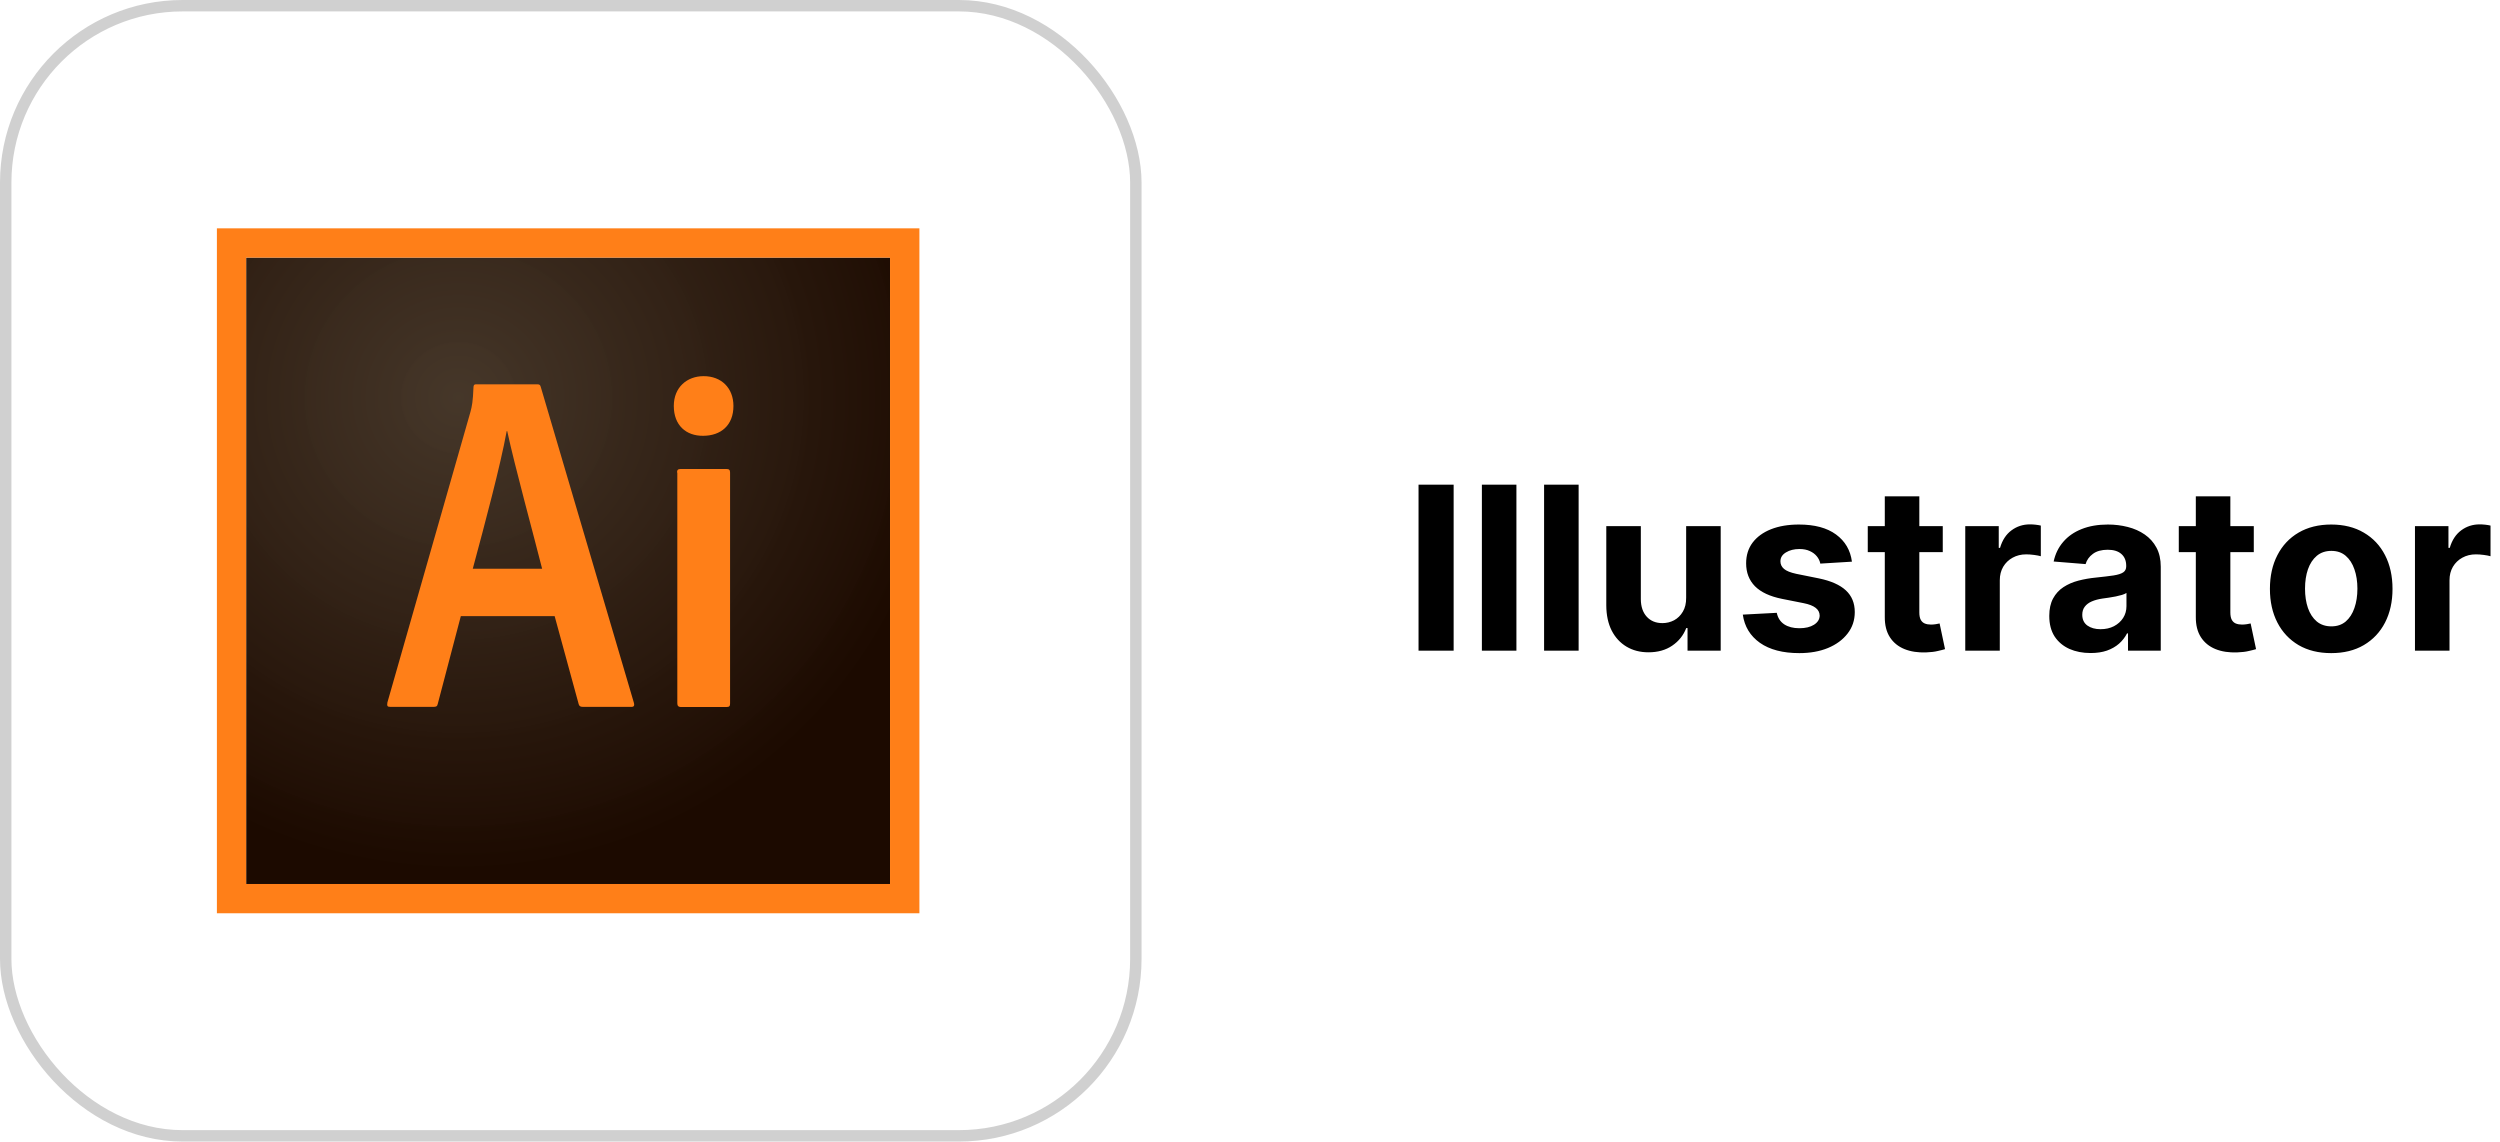 <svg xmlns="http://www.w3.org/2000/svg" width="219" height="100" viewBox="0 0 219 100" fill="none"><rect x="0.5" y="0.5" width="99" height="99" rx="15.5" stroke="#D0D0D0"></rect><path d="M21.563 22.563H77.965V77.437H21.563V22.563Z" fill="url(#paint0_radial_193_2796)"></path><path d="M21.563 22.563H77.965V77.437H21.563V22.563ZM19 80H80.54V20H19V80ZM59.308 41.392C59.308 41.183 59.382 41.084 59.616 41.084H63.646C63.855 41.084 63.954 41.158 63.954 41.392V61.627C63.954 61.836 63.904 61.935 63.646 61.935H59.665C59.407 61.935 59.333 61.812 59.333 61.602V41.392H59.308ZM59.025 35.564C59.025 33.925 60.183 32.951 61.637 32.951C63.202 32.951 64.249 33.999 64.249 35.564C64.249 37.252 63.153 38.176 61.588 38.176C60.109 38.188 59.025 37.264 59.025 35.564ZM47.49 49.821C46.776 46.975 45.075 40.776 44.434 37.77H44.385C43.843 40.764 42.487 45.841 41.415 49.821H47.49ZM40.368 53.974L38.347 61.664C38.298 61.873 38.224 61.922 37.965 61.922H34.194C33.935 61.922 33.886 61.848 33.935 61.54L41.218 36.057C41.341 35.601 41.428 35.182 41.477 33.925C41.477 33.74 41.551 33.666 41.686 33.666H47.072C47.256 33.666 47.33 33.715 47.38 33.925L55.537 61.59C55.587 61.799 55.537 61.922 55.328 61.922H51.076C50.867 61.922 50.744 61.873 50.694 61.688L48.587 53.974H40.368Z" fill="#FF7F18"></path><path d="M127.339 42.455V57H124.264V42.455H127.339ZM132.838 42.455V57H129.813V42.455H132.838ZM138.288 42.455V57H135.262V42.455H138.288ZM147.707 52.355V46.091H150.733V57H147.828V55.019H147.714C147.468 55.658 147.058 56.171 146.485 56.56C145.917 56.948 145.224 57.142 144.404 57.142C143.675 57.142 143.034 56.976 142.48 56.645C141.926 56.313 141.493 55.842 141.18 55.231C140.872 54.621 140.716 53.889 140.711 53.037V46.091H143.737V52.497C143.742 53.141 143.914 53.65 144.255 54.024C144.596 54.398 145.053 54.585 145.626 54.585C145.991 54.585 146.332 54.502 146.649 54.337C146.966 54.166 147.222 53.915 147.416 53.584C147.615 53.252 147.712 52.843 147.707 52.355ZM162.229 49.202L159.46 49.372C159.412 49.135 159.31 48.922 159.154 48.733C158.998 48.539 158.792 48.385 158.536 48.271C158.285 48.153 157.985 48.094 157.634 48.094C157.165 48.094 156.77 48.193 156.448 48.392C156.126 48.586 155.965 48.847 155.965 49.173C155.965 49.434 156.069 49.654 156.278 49.834C156.486 50.014 156.844 50.158 157.35 50.267L159.325 50.665C160.385 50.883 161.176 51.233 161.697 51.716C162.218 52.199 162.478 52.833 162.478 53.619C162.478 54.334 162.267 54.962 161.846 55.501C161.429 56.041 160.856 56.463 160.127 56.766C159.403 57.064 158.567 57.213 157.62 57.213C156.176 57.213 155.025 56.912 154.168 56.311C153.316 55.705 152.817 54.881 152.67 53.84L155.646 53.683C155.736 54.124 155.953 54.46 156.299 54.692C156.645 54.919 157.087 55.033 157.627 55.033C158.157 55.033 158.584 54.931 158.906 54.727C159.232 54.519 159.398 54.251 159.403 53.925C159.398 53.65 159.282 53.425 159.055 53.25C158.827 53.07 158.477 52.933 158.004 52.838L156.114 52.462C155.049 52.249 154.256 51.879 153.735 51.354C153.219 50.828 152.961 50.158 152.961 49.344C152.961 48.643 153.15 48.039 153.529 47.533C153.913 47.026 154.45 46.635 155.141 46.361C155.837 46.086 156.652 45.949 157.585 45.949C158.962 45.949 160.047 46.24 160.837 46.822C161.633 47.405 162.097 48.198 162.229 49.202ZM170.186 46.091V48.364H163.616V46.091H170.186ZM165.108 43.477H168.133V53.648C168.133 53.927 168.176 54.145 168.261 54.301C168.346 54.453 168.465 54.559 168.616 54.621C168.772 54.682 168.952 54.713 169.156 54.713C169.298 54.713 169.44 54.701 169.582 54.678C169.724 54.649 169.833 54.628 169.909 54.614L170.385 56.865C170.233 56.912 170.02 56.967 169.745 57.028C169.471 57.095 169.137 57.135 168.744 57.149C168.015 57.178 167.376 57.081 166.826 56.858C166.282 56.635 165.858 56.29 165.555 55.821C165.252 55.352 165.103 54.76 165.108 54.045V43.477ZM172.157 57V46.091H175.09V47.994H175.203C175.402 47.317 175.736 46.806 176.205 46.46C176.674 46.11 177.213 45.935 177.824 45.935C177.976 45.935 178.139 45.944 178.314 45.963C178.489 45.982 178.643 46.008 178.776 46.041V48.726C178.634 48.683 178.437 48.645 178.186 48.612C177.935 48.579 177.706 48.562 177.498 48.562C177.052 48.562 176.655 48.66 176.304 48.854C175.959 49.043 175.684 49.308 175.48 49.649C175.282 49.99 175.182 50.383 175.182 50.828V57H172.157ZM183.138 57.206C182.442 57.206 181.822 57.085 181.278 56.844C180.733 56.597 180.302 56.235 179.985 55.757C179.673 55.274 179.516 54.673 179.516 53.953C179.516 53.347 179.628 52.838 179.85 52.426C180.073 52.014 180.376 51.683 180.759 51.432C181.143 51.181 181.578 50.992 182.066 50.864C182.558 50.736 183.075 50.646 183.614 50.594C184.249 50.528 184.76 50.466 185.148 50.409C185.537 50.347 185.818 50.258 185.994 50.139C186.169 50.021 186.256 49.846 186.256 49.614V49.571C186.256 49.121 186.114 48.773 185.83 48.527C185.551 48.281 185.153 48.158 184.637 48.158C184.093 48.158 183.659 48.278 183.337 48.52C183.015 48.757 182.802 49.055 182.698 49.415L179.9 49.188C180.042 48.525 180.321 47.952 180.738 47.469C181.155 46.981 181.692 46.607 182.35 46.347C183.013 46.081 183.78 45.949 184.651 45.949C185.257 45.949 185.837 46.02 186.391 46.162C186.95 46.304 187.445 46.524 187.876 46.822C188.311 47.121 188.655 47.504 188.906 47.973C189.156 48.437 189.282 48.993 189.282 49.642V57H186.413V55.487H186.327C186.152 55.828 185.918 56.129 185.624 56.389C185.331 56.645 184.978 56.846 184.566 56.993C184.154 57.135 183.678 57.206 183.138 57.206ZM184.005 55.118C184.45 55.118 184.843 55.03 185.184 54.855C185.525 54.675 185.792 54.434 185.987 54.131C186.181 53.828 186.278 53.484 186.278 53.101V51.943C186.183 52.005 186.053 52.062 185.887 52.114C185.726 52.161 185.544 52.206 185.34 52.249C185.137 52.286 184.933 52.322 184.729 52.355C184.526 52.383 184.341 52.41 184.175 52.433C183.82 52.485 183.51 52.568 183.245 52.682C182.98 52.795 182.774 52.949 182.627 53.144C182.48 53.333 182.407 53.57 182.407 53.854C182.407 54.266 182.556 54.581 182.854 54.798C183.157 55.011 183.541 55.118 184.005 55.118ZM197.432 46.091V48.364H190.862V46.091H197.432ZM192.354 43.477H195.379V53.648C195.379 53.927 195.422 54.145 195.507 54.301C195.592 54.453 195.711 54.559 195.862 54.621C196.018 54.682 196.198 54.713 196.402 54.713C196.544 54.713 196.686 54.701 196.828 54.678C196.97 54.649 197.079 54.628 197.155 54.614L197.631 56.865C197.479 56.912 197.266 56.967 196.991 57.028C196.717 57.095 196.383 57.135 195.99 57.149C195.261 57.178 194.622 57.081 194.072 56.858C193.528 56.635 193.104 56.29 192.801 55.821C192.498 55.352 192.349 54.76 192.354 54.045V43.477ZM204.214 57.213C203.111 57.213 202.157 56.979 201.352 56.51C200.552 56.036 199.934 55.378 199.499 54.535C199.063 53.688 198.845 52.706 198.845 51.588C198.845 50.461 199.063 49.476 199.499 48.633C199.934 47.786 200.552 47.128 201.352 46.659C202.157 46.186 203.111 45.949 204.214 45.949C205.318 45.949 206.269 46.186 207.07 46.659C207.875 47.128 208.495 47.786 208.93 48.633C209.366 49.476 209.584 50.461 209.584 51.588C209.584 52.706 209.366 53.688 208.93 54.535C208.495 55.378 207.875 56.036 207.07 56.51C206.269 56.979 205.318 57.213 204.214 57.213ZM204.229 54.869C204.731 54.869 205.15 54.727 205.486 54.443C205.822 54.154 206.075 53.761 206.246 53.264C206.421 52.767 206.509 52.201 206.509 51.567C206.509 50.932 206.421 50.367 206.246 49.869C206.075 49.372 205.822 48.979 205.486 48.69C205.15 48.401 204.731 48.257 204.229 48.257C203.722 48.257 203.296 48.401 202.95 48.69C202.609 48.979 202.351 49.372 202.176 49.869C202.006 50.367 201.92 50.932 201.92 51.567C201.92 52.201 202.006 52.767 202.176 53.264C202.351 53.761 202.609 54.154 202.95 54.443C203.296 54.727 203.722 54.869 204.229 54.869ZM211.551 57V46.091H214.484V47.994H214.598C214.797 47.317 215.131 46.806 215.599 46.46C216.068 46.11 216.608 45.935 217.219 45.935C217.37 45.935 217.534 45.944 217.709 45.963C217.884 45.982 218.038 46.008 218.17 46.041V48.726C218.028 48.683 217.832 48.645 217.581 48.612C217.33 48.579 217.1 48.562 216.892 48.562C216.447 48.562 216.049 48.66 215.699 48.854C215.353 49.043 215.079 49.308 214.875 49.649C214.676 49.99 214.577 50.383 214.577 50.828V57H211.551Z" fill="black"></path><defs><radialGradient id="paint0_radial_193_2796" cx="0" cy="0" r="1" gradientUnits="userSpaceOnUse" gradientTransform="translate(40.158 34.87) scale(42.867 41.503)"><stop stop-color="#423325" stop-opacity="0.98"></stop><stop offset="1" stop-color="#1C0A00"></stop></radialGradient></defs></svg>